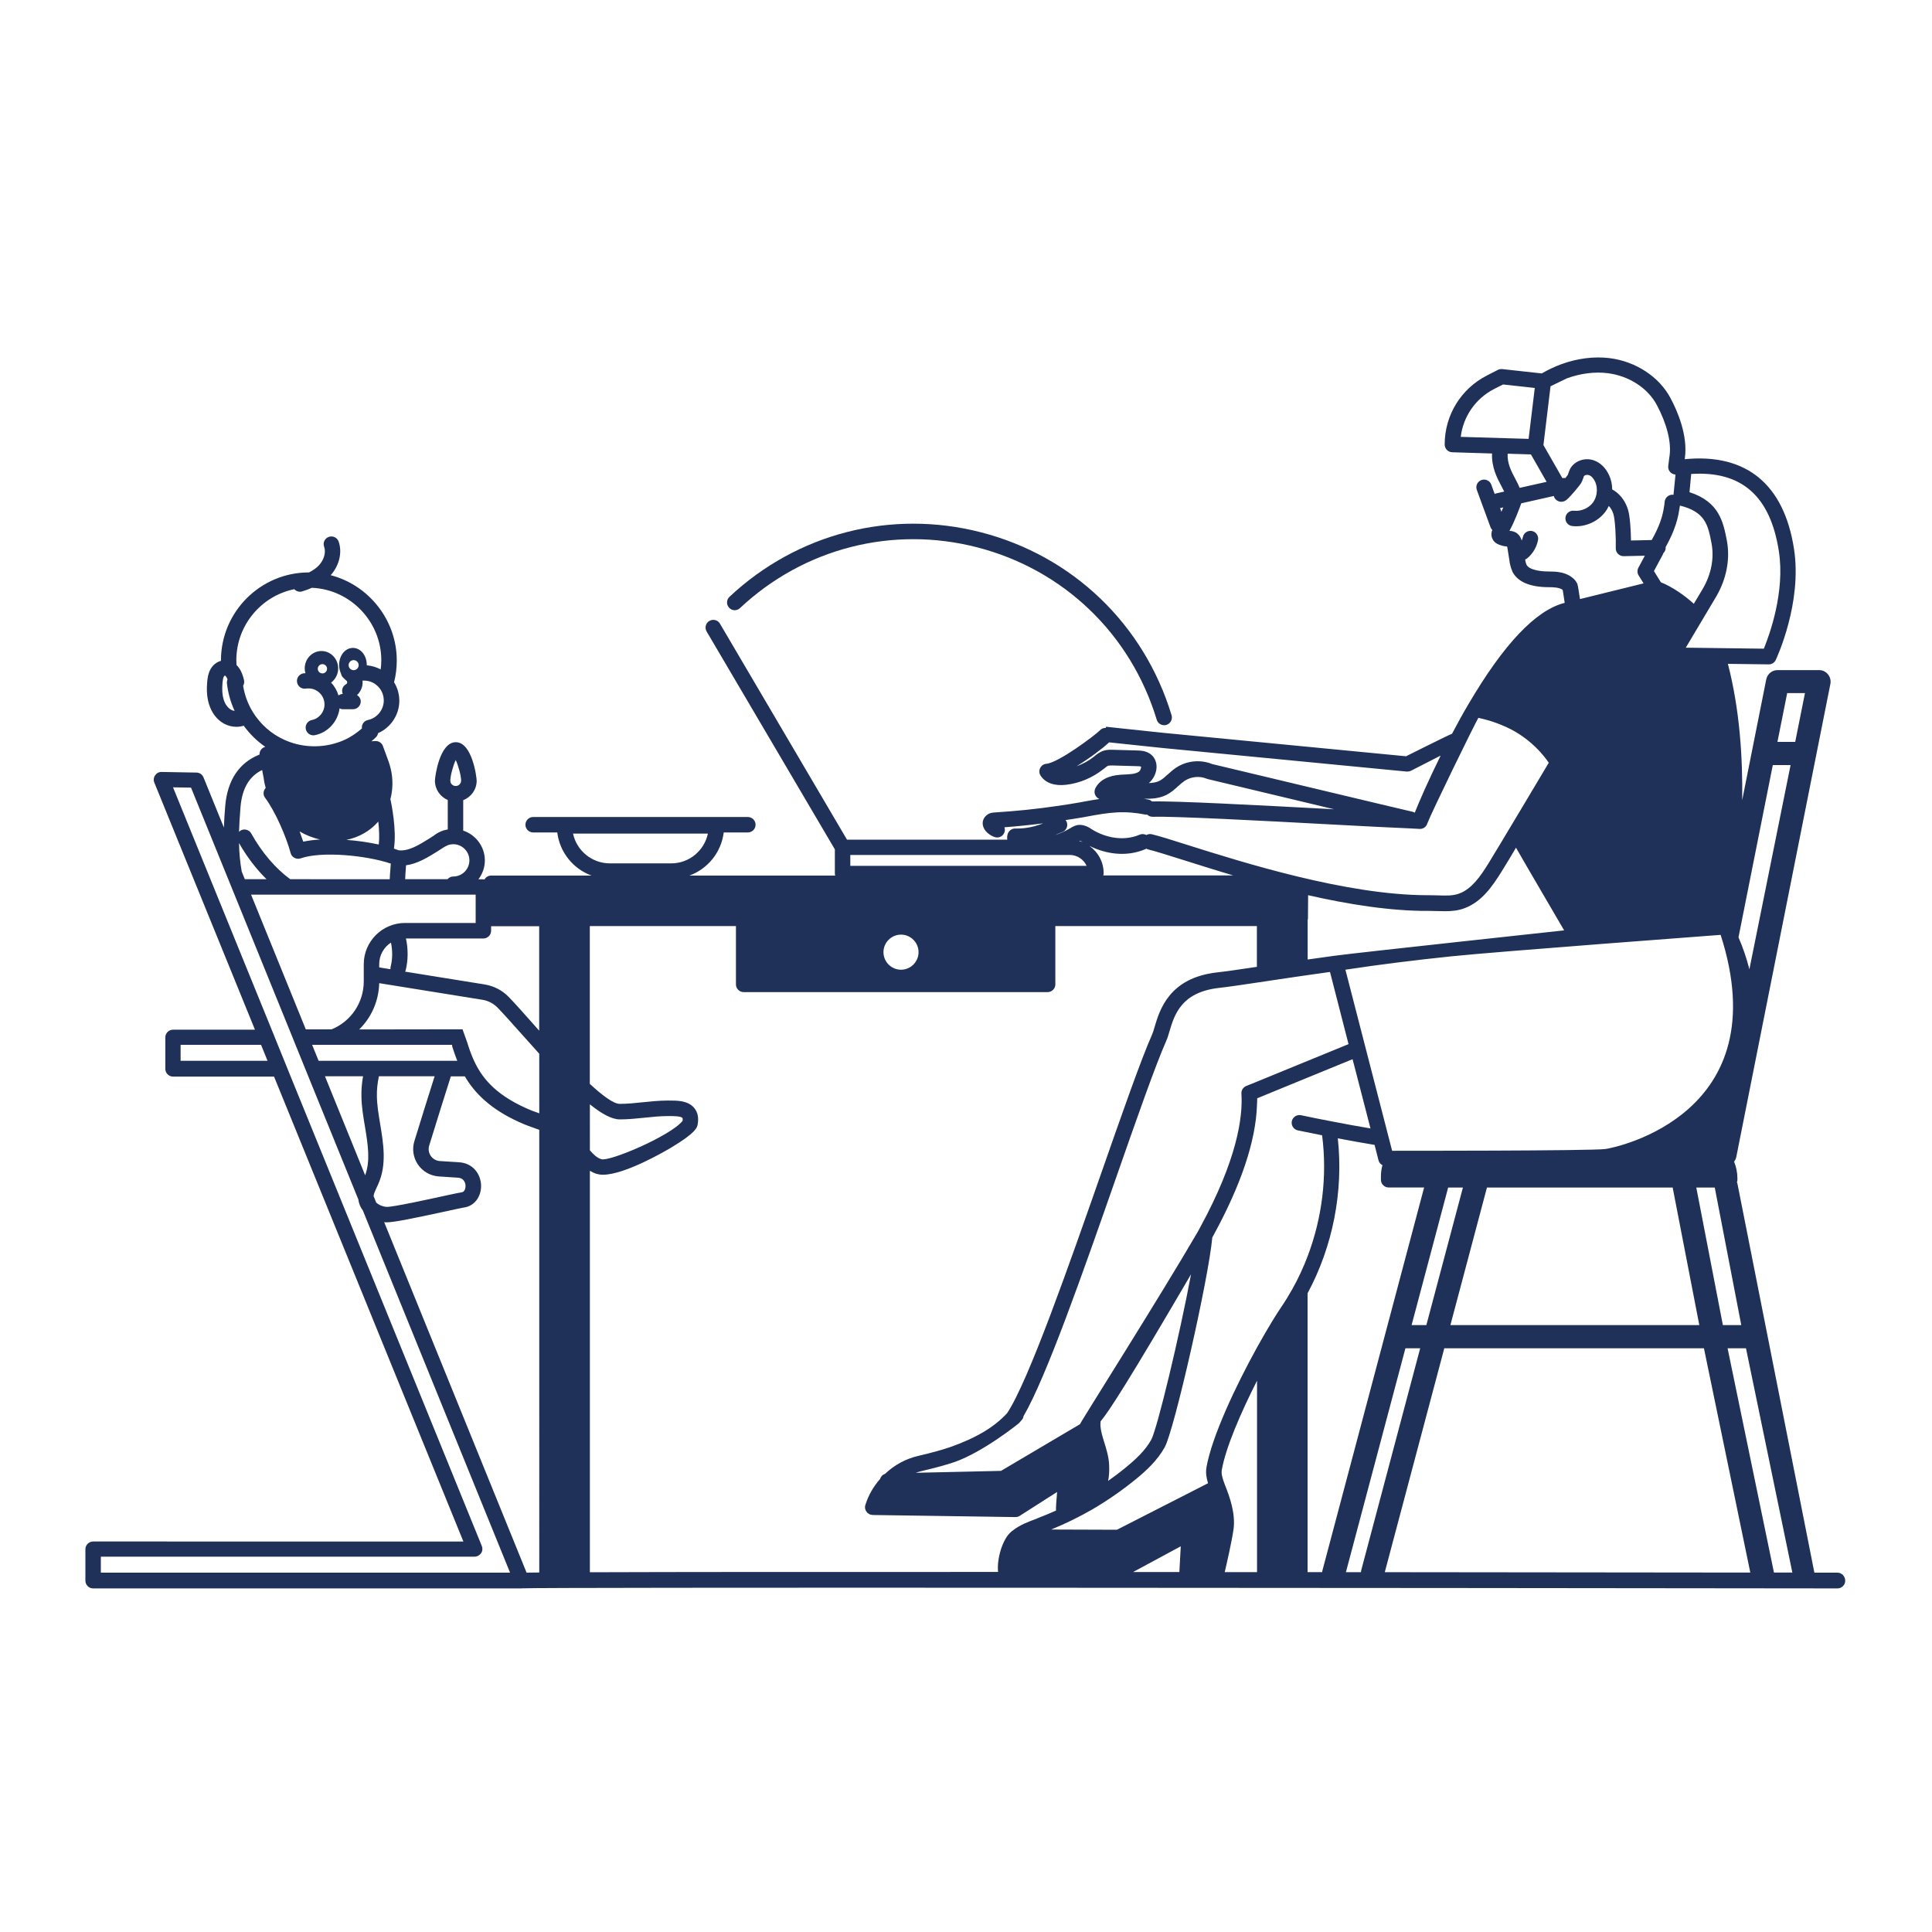 <?xml version="1.0" encoding="UTF-8"?>
<svg xmlns="http://www.w3.org/2000/svg" xmlns:xlink="http://www.w3.org/1999/xlink" version="1.1" id="Layer_1" x="0px" y="0px" viewBox="0 0 250 250" style="enable-background:new 0 0 250 250;" xml:space="preserve">
<style type="text/css">
	.st0{fill:#1F3159;}
</style>
<path class="st0" d="M95.75,78.69c8.26-7.75,19.73-10.69,30.68-7.87c11.2,2.88,19.89,11.22,23.25,22.31  c0.13,0.43,0.53,0.71,0.96,0.71c0.1,0,0.19-0.01,0.29-0.04c0.53-0.16,0.83-0.72,0.67-1.25c-3.56-11.76-12.78-20.61-24.66-23.67  c-11.62-3-23.79,0.13-32.55,8.35c-0.4,0.38-0.42,1.01-0.04,1.41C94.71,79.05,95.35,79.07,95.75,78.69z"></path>
<path class="st0" d="M237.77,203.5c-0.91,0-2.04,0-2.99,0l-9.95-50.3c-0.02-0.08-0.04-0.16-0.07-0.24c0.03-0.09,0.06-0.18,0.06-0.28  v-0.18c0-0.77-0.15-1.51-0.43-2.18c0.13-0.17,0.24-0.37,0.28-0.59l12.18-61.23c0.09-0.44-0.03-0.9-0.31-1.24  c-0.28-0.35-0.71-0.55-1.16-0.55h-5.36c-0.72,0-1.33,0.51-1.47,1.21l-3.11,15.62c0.07-5.44-0.3-11.64-1.85-17.64l5.28,0.07  c0,0,0.01,0,0.01,0c0.39,0,0.74-0.22,0.9-0.57c0.14-0.3,3.45-7.42,2.36-14.39c-1.3-8.38-6.2-12.37-14.14-11.59  c0.01-0.05,0.01-0.09,0.02-0.14c0.41-2.96-0.98-6.13-1.85-7.75c-1.46-2.77-4.49-4.76-7.89-5.19c-1.99-0.24-4.14,0.02-6.23,0.78  c-0.88,0.32-1.73,0.73-2.55,1.2l-5.1-0.56c-0.2-0.02-0.39,0.01-0.57,0.1l-1.43,0.73c-3.37,1.73-5.46,5.15-5.46,8.93  c0,0.54,0.43,0.98,0.97,1l5.16,0.16c-0.08,1.76,0.65,3.17,1.21,4.22c0.13,0.25,0.25,0.48,0.36,0.71l-1.06,0.24  c-0.06,0.01-0.11,0.05-0.17,0.07l-0.44-1.21c-0.19-0.52-0.76-0.78-1.28-0.59c-0.52,0.19-0.78,0.76-0.59,1.28l1.77,4.82  c0.05,0.14,0.14,0.25,0.23,0.35c-0.22,0.58-0.08,1.02,0.12,1.34c0.29,0.42,0.7,0.55,0.96,0.64c0.34,0.12,0.63,0.15,0.84,0.17  c0.05,0.2,0.09,0.5,0.14,0.81c0.05,0.37,0.11,0.75,0.17,1.08c0.01,0.13,0.03,0.25,0.06,0.36l0.04,0.16c0.02,0.11,0.05,0.21,0.1,0.37  l0.04,0.1c0.04,0.12,0.08,0.23,0.09,0.24c0.05,0.16,0.12,0.27,0.17,0.35c0.23,0.38,0.57,0.72,1.02,1c1.07,0.66,2.52,0.79,3.56,0.79  c0.6,0,1.27,0.03,1.72,0.29c0.01,0.01,0.02,0.02,0.03,0.03c0.02,0.02,0.04,0.05,0.06,0.07c0.05,0.29,0.14,0.88,0.19,1.23  c0.03,0.17,0.04,0.3,0.06,0.41c-3.7,0.91-7.9,5.33-12.49,13.17c-0.67,1.13-1.34,2.35-2.09,3.77c-0.15,0-5.95,2.91-5.95,2.91  l-31.39-3.03l-7.35-0.78l-0.08-0.01l-0.02,0.15c-0.31-0.01-0.62,0.11-0.82,0.36c-0.69,0.67-5.33,4.15-6.87,4.28  c-0.35,0.03-0.66,0.24-0.81,0.55c-0.16,0.31-0.14,0.69,0.05,0.98c0.61,0.95,1.78,1.37,3.31,1.19c1.74-0.21,3.39-0.9,4.81-2.02  c0,0,0.08-0.06,0.08-0.06c0.22-0.18,0.43-0.35,0.56-0.39c0.1-0.03,0.27-0.02,0.51-0.03l3.16,0.09c0.14,0,0.48,0.01,0.56,0.06  c0.05,0.12-0.07,0.54-0.32,0.69c-0.45,0.27-1.1,0.3-1.78,0.33c-0.19,0.01-0.37,0.02-0.54,0.03c-1.6,0.1-2.76,0.72-3.27,1.77  c-0.21,0.44-0.08,0.97,0.32,1.25c0.07,0.05,0.14,0.08,0.2,0.12c-0.67,0.1-1.34,0.22-2,0.34l-0.36,0.07  c-1.04,0.18-2.09,0.36-3.15,0.5c-2.57,0.38-5.27,0.66-8.04,0.83c-0.25,0.02-0.72,0.05-1.08,0.4c-0.38,0.33-0.54,0.82-0.43,1.3  c0.16,0.74,0.91,1.29,1.54,1.49c0.1,0.03,0.2,0.05,0.3,0.05c0.43,0,0.82-0.27,0.95-0.7c0.07-0.21,0.06-0.43-0.01-0.62  c1.71-0.13,3.37-0.3,5.01-0.51c-0.08,0.03-0.15,0.06-0.23,0.09c-1.08,0.4-2.22,0.61-3.38,0.58c-0.44-0.01-0.85,0.29-0.98,0.72  c-0.07,0.24-0.08,0.48-0.05,0.72H109.6L93.16,80.7c-0.28-0.48-0.89-0.63-1.37-0.35c-0.48,0.28-0.63,0.89-0.35,1.37l16.59,28.19v3.14  c0,0.09,0.03,0.17,0.05,0.25H89.21c2.37-0.87,4.12-3,4.44-5.58h3.12c0.55,0,1-0.45,1-1s-0.45-1-1-1H68.99c-0.55,0-1,0.45-1,1  s0.45,1,1,1h3.12c0.32,2.58,2.07,4.72,4.44,5.58H63.54c-0.37,0-0.68,0.21-0.85,0.51c-0.05-0.01-0.09-0.03-0.14-0.03h-0.64  c0.51-0.68,0.83-1.52,0.83-2.44c0-1.8-1.18-3.32-2.8-3.86v-3.94c1.01-0.39,1.74-1.36,1.74-2.51c0-0.51-0.59-4.99-2.7-4.99  s-2.7,4.48-2.7,4.99c0,1.12,0.69,2.08,1.66,2.49v3.81c-0.13,0.03-0.27,0.05-0.39,0.09c-0.03,0.01-0.06,0-0.09,0.01  c-0.02,0.01-0.03,0.02-0.05,0.02c-0.43,0.14-0.85,0.35-1.22,0.63c-0.01,0.01-0.01,0.02-0.02,0.03c-0.06,0.04-0.12,0.08-0.18,0.11  c-0.13,0.09-0.26,0.17-0.48,0.31c-1.29,0.8-2.62,1.63-3.89,1.5c-0.01,0-0.01,0-0.02,0c-0.2-0.07-0.41-0.15-0.63-0.22  c0.39-2.35-0.34-5.9-0.44-6.35c0-0.01-0.01-0.03-0.02-0.04c0.25-0.93,0.33-1.93,0.22-2.95c-0.07-0.64-0.22-1.28-0.44-1.91  l-0.74-2.02c-0.15-0.42-0.56-0.68-1-0.65l-0.49,0.03c0.21-0.17,0.41-0.35,0.6-0.54c0.15-0.14,0.22-0.33,0.26-0.51  c1.63-0.72,2.75-2.35,2.75-4.19c0-0.86-0.24-1.69-0.68-2.4c0,0,0,0,0,0c0.24-0.92,0.35-1.87,0.35-2.82c0-5.27-3.68-9.78-8.55-11.03  c1.11-1.25,1.52-2.95,1.03-4.35c-0.18-0.52-0.75-0.79-1.27-0.61c-0.52,0.18-0.8,0.75-0.61,1.27c0.26,0.73-0.01,1.7-0.67,2.41  c-0.32,0.35-0.76,0.65-1.28,0.92c-0.01,0-0.02,0-0.02,0c-6.28,0-11.38,5.11-11.38,11.39c0,0.02,0,0.03,0,0.05  c-0.58,0.16-1.09,0.57-1.39,1.16c-0.27,0.51-0.34,1.04-0.39,1.56c-0.06,0.71-0.1,1.79,0.22,2.85c0.34,1.13,1.02,2.04,1.94,2.55  c0.51,0.28,1.07,0.42,1.62,0.42c0.32,0,0.64-0.05,0.94-0.15c0.78,1.07,1.72,2,2.8,2.74c-0.46,0.11-0.77,0.53-0.75,1  c-2.62,1.03-4.16,3.31-4.44,6.67c-0.08,0.98-0.14,1.89-0.17,2.77l-2.64-6.49c-0.15-0.37-0.51-0.62-0.91-0.62l-4.51-0.08  c-0.39,0-0.65,0.16-0.84,0.44s-0.23,0.63-0.1,0.94l13.02,31.97h-10.6c-0.55,0-1,0.45-1,1v4.07c0,0.55,0.45,1,1,1h13.07l24.5,60.16  H12.05c-0.55,0-1,0.45-1,1v4.07c0,0.55,0.45,1,1,1h55.4c0,0,0,0,0.01,0c0.04,0,0.08,0,0.12-0.01c2.66-0.15,112.41-0.06,170.19,0.01  h0c0.55,0,1-0.45,1-1S238.33,203.5,237.77,203.5z M231.26,89.69h2.3L232.3,96H230L231.26,89.69z M229.4,99h2.3l-5.33,26.43  c-0.35-1.39-0.81-2.77-1.41-4.14L229.4,99z M194.28,66.22l-0.17-0.47l0.41-0.09C194.44,65.84,194.37,66.03,194.28,66.22z   M29.92,91.85c-0.45-0.25-0.81-0.75-0.99-1.37c-0.17-0.56-0.21-1.24-0.14-2.1c0.03-0.32,0.06-0.61,0.17-0.82  c0.05-0.1,0.11-0.15,0.17-0.13c0.02,0.01,0.08,0.05,0.15,0.15c0.06,0.09,0.11,0.21,0.16,0.33c-0.06,0.14-0.09,0.3-0.08,0.46  c0.13,1.25,0.47,2.48,1,3.62C30.21,91.97,30.06,91.93,29.92,91.85z M225.32,171.47h-2.38l-3.44-17.8h2.39  C221.89,153.7,225.32,171.47,225.32,171.47z M192.41,153.67h24.04c0,0.03,0,0.06,0.01,0.09l3.43,17.71h-32.21L192.41,153.67z   M184.57,171.47h-1.91l4.73-17.8h1.91L184.57,171.47z M218.84,61.33c6.51-0.42,10.23,2.84,11.34,9.97  c0.83,5.27-1.21,10.86-1.94,12.64l-10.1-0.13l3.91-6.57c1.36-2.3,1.86-4.9,1.4-7.32c-0.46-2.35-0.97-4.99-4.83-6.23L218.84,61.33z   M217.38,65.42c3.3,0.82,3.64,2.53,4.09,4.88c0.37,1.94-0.04,4.04-1.15,5.92l-1.14,1.91c-1.2-1.09-2.81-2.21-4.26-2.78l-0.9-1.45  l1.15-2.15c0.03-0.05,0.03-0.1,0.05-0.15c0.2-0.19,0.33-0.46,0.32-0.75c0-0.02-0.01-0.03-0.01-0.05c0.74-1.34,1.51-2.96,1.79-4.99  C217.35,65.67,217.37,65.54,217.38,65.42z M200.64,49.98l2.13-1.03c1.78-0.64,3.6-0.87,5.27-0.66c2.77,0.35,5.21,1.94,6.37,4.15  c1.28,2.41,1.88,4.79,1.63,6.54c-0.06,0.38-0.1,0.75-0.14,1.09l-0.03,0.22c-0.07,0.55,0.33,1.05,0.87,1.11c0.02,0,0.05,0,0.07,0  l-0.26,2.63c-0.02,0-0.03-0.01-0.04-0.01c-0.54-0.06-1.04,0.34-1.1,0.89l-0.03,0.29c-0.01,0.08-0.02,0.15-0.04,0.27  c-0.2,1.45-0.67,2.74-1.61,4.41l-2.68,0.06c-0.02-1.26-0.11-3.11-0.4-4.04c-0.36-1.15-1.11-2.07-2.03-2.57  c-0.01-0.64-0.13-1.26-0.4-1.83c-0.43-0.96-1.16-1.66-2.01-1.94c-1.13-0.38-2.41,0.06-3,1.04c-0.1,0.19-0.18,0.39-0.25,0.6  c-0.03,0.1-0.06,0.2-0.08,0.24c-0.05,0.07-0.17,0.23-0.32,0.42c-0.12-0.02-0.24-0.02-0.37,0.01l-0.02,0l-2.45-4.28L200.64,49.98z   M189.02,56.53c0.32-2.64,1.91-4.95,4.31-6.19l1.16-0.59l4.11,0.45l-0.8,6.59L189.02,56.53z M195.09,58.71l3.01,0.09l2.03,3.55  l-3.49,0.78c-0.16-0.41-0.37-0.8-0.57-1.19C195.55,60.96,195.02,59.94,195.09,58.71z M200.41,73.95c-1.08,0-1.99-0.18-2.5-0.49  c-0.17-0.11-0.29-0.22-0.38-0.38c-0.02-0.05-0.04-0.1-0.06-0.16l-0.02-0.07c-0.02-0.06-0.03-0.13-0.05-0.19l-0.05-0.26  c0.1-0.04,0.19-0.09,0.28-0.16c0.72-0.6,1.22-1.44,1.39-2.36c0.1-0.54-0.25-1.07-0.79-1.17c-0.54-0.1-1.07,0.25-1.17,0.79  c-0.03,0.15-0.08,0.3-0.15,0.44c0-0.01,0-0.02-0.01-0.03c-0.35-1.08-1.15-1.19-1.58-1.22c0.64-1.12,1.34-3.01,1.53-3.56l4.22-0.95  c0.02,0.07,0.02,0.13,0.06,0.2c0.25,0.49,0.85,0.69,1.34,0.45c0.09-0.05,0.24-0.13,0.33-0.23c0.47-0.4,1.65-1.82,1.82-2.13  c0.1-0.19,0.18-0.39,0.25-0.6c0.03-0.1,0.06-0.2,0.09-0.25c0.09-0.15,0.4-0.22,0.64-0.14c0.31,0.1,0.62,0.43,0.81,0.86  c0.21,0.45,0.27,0.99,0.19,1.52c-0.06,0.42-0.23,0.83-0.46,1.15c-0.55,0.75-1.54,1.18-2.47,1.08c-0.54-0.06-1.04,0.33-1.1,0.88  c-0.06,0.55,0.33,1.04,0.88,1.1c0.17,0.02,0.33,0.03,0.5,0.03c1.47,0,2.93-0.72,3.81-1.91c0.16-0.22,0.3-0.46,0.42-0.72  c0.25,0.27,0.46,0.62,0.59,1.03c0.24,0.77,0.35,3.22,0.31,4.43c-0.01,0.28,0.09,0.54,0.29,0.74c0.19,0.19,0.44,0.3,0.71,0.3  c0.01,0,0.02,0,0.02,0l2.74-0.06l-0.83,1.55c-0.17,0.31-0.16,0.7,0.03,1l0.64,1.03l-8.23,2.03c-0.01-0.08-0.02-0.16-0.04-0.24  c-0.23-1.53-0.26-1.69-0.38-1.88c-0.14-0.24-0.31-0.45-0.52-0.61c-0.01-0.01-0.02-0.02-0.04-0.03c-0.09-0.08-0.16-0.13-0.17-0.13  c-0.09-0.06-0.18-0.12-0.2-0.13C202.3,74.02,201.33,73.95,200.41,73.95z M222.65,120.97c7.46,23.16-13.44,27.51-14.9,27.71  c-1.74,0.25-27.61,0.23-27.61,0.23c-0.03-0.1-0.46-1.79-0.65-2.52c-0.66-2.55-4.73-18.31-5.39-20.89c0-0.01,0-0.02-0.01-0.02  c4.53-0.69,9.11-1.25,13.7-1.73C193.64,123.14,222.42,120.99,222.65,120.97z M155.29,158.84c-0.14,0.25-0.23,0.42-0.28,0.52  c-4.83,8.32-15.25,24.75-15.26,24.93l-10.22,6.04l-11.03,0.25c0.26-0.09,0.52-0.17,0.78-0.23c1.79-0.42,3.22-0.81,4.26-1.17  c3.7-1.3,8.29-4.98,8.33-5.04c0.13-0.14,0.27-0.3,0.39-0.45c0.11-0.14,0.16-0.29,0.19-0.45c2.95-5.05,7.73-18.71,11.97-30.84  c2.6-7.44,5.06-14.47,6.5-17.73c0.15-0.33,0.27-0.73,0.4-1.18c0.64-2.15,1.51-5.09,6.38-5.65c1.17-0.13,2.86-0.38,4.94-0.69  c0.44-0.06,0.88-0.13,1.35-0.2c0.21-0.03,0.43-0.06,0.65-0.1c0.81-0.12,1.67-0.25,2.56-0.38c0.65-0.1,1.32-0.19,2-0.29  c0.95-0.14,1.91-0.27,2.9-0.41c0.69,2.7,1.53,5.96,2.4,9.34l-5.3,2.17l-2,0.82l-2.56,1.05l-2,0.82l-1.38,0.56  c-0.4,0.16-0.65,0.56-0.62,0.99C160.84,144.58,160.07,150.08,155.29,158.84z M142.91,186.7c-0.24-0.77-0.46-1.49-0.51-2.16  c-0.01-0.21-0.01-0.42,0.02-0.62c1.11-1.31,3.79-5.5,11.7-19.03c-1.44,7.74-4.39,20.08-5.16,21.43c-0.81,1.45-2.11,2.61-3.28,3.57  c-0.74,0.61-1.51,1.19-2.29,1.74c0.12-0.59,0.17-1.25,0.13-2.06C143.48,188.55,143.19,187.61,142.91,186.7z M172.73,123.67  C172.72,123.67,172.72,123.67,172.73,123.67c-1.21,0.16-2.38,0.33-3.52,0.49v-5.12c0.01-0.06,0.04-0.12,0.04-0.19l0.02-3.01  c5.24,1.19,10.74,2.07,15.65,2.03c0.34,0,0.68,0.01,1.03,0.02c0.34,0.01,0.69,0.02,1.04,0.02c0.84,0,1.7-0.07,2.55-0.4  c2.19-0.83,3.54-2.77,4.74-4.69c0.68-1.1,1.3-2.12,1.89-3.13c0.56,1.01,5.77,9.91,6.23,10.7  C202.39,120.4,175.92,123.24,172.73,123.67z M147.13,97.11l-3.16-0.09c-0.01,0-0.1,0-0.11,0c-0.28-0.01-0.6,0-0.99,0.1  c-0.55,0.16-0.97,0.5-1.35,0.82c-0.66,0.52-1.42,0.93-2.21,1.21c1.73-1.06,3.44-2.36,4.21-3.09l6.82,0.72l31.69,3.06  c0.03,0,0.06,0,0.1,0c0.16,0,0.31-0.04,0.46-0.11l3.83-1.96c-1.57,3.18-2.77,5.93-3.35,7.39c-0.08-0.04-0.16-0.09-0.25-0.11  c-1.03-0.22-24.42-5.82-25.96-6.18c-1.53-0.62-3.32-0.44-4.69,0.48c-0.41,0.27-0.74,0.58-1.07,0.87c-0.36,0.33-0.71,0.64-1.06,0.82  c-0.4,0.2-0.87,0.27-1.38,0.29c0.6-0.51,0.99-1.31,1-2.09c0-0.74-0.33-1.38-0.9-1.74C148.19,97.14,147.55,97.12,147.13,97.11z   M172.64,104.72c-0.18-0.01-0.35-0.02-0.53-0.03c-9.41-0.5-20.06-1.07-23.01-0.98c-0.01,0-0.01,0-0.02,0.01  c-0.13-0.12-0.27-0.21-0.45-0.25c-0.21-0.04-0.41-0.08-0.62-0.11c0.94,0.01,1.96-0.02,2.93-0.5c0.6-0.31,1.09-0.74,1.51-1.13  c0.29-0.26,0.56-0.5,0.84-0.69c0.83-0.55,1.96-0.66,2.87-0.27c0.05,0.02,0.11,0.04,0.16,0.05  C156.91,100.96,165.48,103.01,172.64,104.72z M136.5,108.06c0.31-0.13,0.63-0.27,0.95-0.39c0.52-0.19,0.78-0.77,0.59-1.29  c-0.04-0.1-0.1-0.18-0.16-0.26c0.79-0.12,1.58-0.24,2.37-0.38l0.37-0.07c1.35-0.25,2.62-0.48,3.92-0.55  c1.23-0.06,2.47,0.04,3.68,0.29c0.08,0.02,0.15,0,0.22,0c0.19,0.18,0.44,0.29,0.73,0.28c2.85-0.08,13.95,0.5,22.85,0.98  c4.27,0.23,8.14,0.43,10.55,0.53c0.41,0.02,0.79,0.04,1.13,0.06c0.02,0,0.04,0,0.06,0c0.46,0,0.83-0.32,0.95-0.74  c0.52-1.39,5.98-12.57,6.59-13.63c0.03,0.01,0.06,0.01,0.09,0.02c0.64,0.14,1.84,0.41,3.52,1.17c3.2,1.45,5.01,3.88,5.5,4.62  c-0.64,1.08-6.9,11.58-7.82,13.05c-1.01,1.63-2.14,3.26-3.75,3.87c-0.83,0.31-1.79,0.28-2.81,0.24c-0.34-0.01-0.68-0.02-1.02-0.02  c-0.09,0-0.18,0-0.28,0c-10.48,0-23.89-4.24-31.12-6.52c-2.01-0.64-3.6-1.14-4.57-1.37c-0.25-0.06-0.49-0.01-0.7,0.1  c-0.26-0.13-0.56-0.17-0.85-0.05c-2.38,1.02-4.93,0.21-6.52-0.89c-0.06-0.04-0.21-0.11-0.27-0.14c-0.26-0.11-0.61-0.25-1.06-0.23  c-0.47,0.02-0.84,0.24-1.13,0.42c-0.7,0.42-1.46,0.75-2.24,0.97C136.33,108.13,136.41,108.09,136.5,108.06z M140.96,109.45  c2.01,1.01,4.71,1.53,7.3,0.41c0.03-0.01,0.05-0.04,0.07-0.05c0.07,0.04,0.14,0.08,0.22,0.1c0.9,0.22,2.46,0.71,4.43,1.33  c1.85,0.58,4.1,1.3,6.6,2.04h-16.82c0.02-0.08,0.05-0.16,0.05-0.25C142.83,111.56,142.09,110.25,140.96,109.45z M140.1,108.97  c-0.14-0.06-0.3-0.1-0.45-0.14c0.04-0.03,0.06-0.05,0.05-0.05c0.05,0.01,0.15,0.05,0.21,0.08  C139.97,108.89,140.04,108.93,140.1,108.97z M110.03,110.63h28.39c0.97,0,1.81,0.58,2.19,1.41h-30.58V110.63z M118.86,123.21  c0,1.25-1.02,2.27-2.27,2.27c-1.25,0-2.27-1.02-2.27-2.27c0-1.25,1.02-2.27,2.27-2.27C117.84,120.94,118.86,121.96,118.86,123.21z   M74.15,107.87H91.6c-0.46,2.19-2.41,3.85-4.74,3.85H78.9C76.57,111.71,74.62,110.06,74.15,107.87z M76.33,142.9  c1.53,1.23,2.83,1.95,3.88,1.95c0,0,0.01,0,0.01,0c1.09,0,2.16-0.12,3.19-0.22c1.03-0.11,2-0.21,3-0.21l0.16,0  c0.46,0,1.52-0.01,1.73,0.24c0.03,0.03,0.06,0.15,0.03,0.37c-1.5,1.93-9.48,5.32-10.52,4.97c-0.57-0.18-1.02-0.61-1.48-1.15V142.9z   M58.97,98.35c0.34,0.71,0.7,2.05,0.7,2.66c0,0.38-0.31,0.7-0.7,0.7s-0.7-0.31-0.7-0.7C58.27,100.4,58.63,99.06,58.97,98.35z   M52.51,112.42c0.01-0.16,0.02-0.3,0.03-0.45c1.48-0.2,2.83-1.03,4.09-1.82c0.15-0.09,0.3-0.19,0.45-0.29  c0.15-0.1,0.3-0.19,0.44-0.28c0.07-0.04,0.14-0.08,0.22-0.11c0.09-0.05,0.19-0.1,0.28-0.13c0.2-0.06,0.41-0.1,0.63-0.1  c1.15,0,2.09,0.94,2.09,2.09s-0.94,2.09-2.09,2.09c-0.3,0-0.56,0.14-0.74,0.35h-5.48C52.44,113.33,52.48,112.82,52.51,112.42z   M61.55,115.77v3.66h-9.14c-2.94,0-5.34,2.39-5.34,5.34v2.21c0,2.81-1.7,5.22-4.17,6.22h-3.33l-7.08-17.43H61.55z M50.55,125.09  c-0.03,0.11-0.03,0.22-0.02,0.33l-1.46-0.24v-0.42c0-1.17,0.61-2.2,1.52-2.79C50.81,123.03,50.8,124.1,50.55,125.09z M54.08,150.69  c0.62,0.9,1.6,1.46,2.69,1.54c1.05,0.07,2.04,0.14,2.43,0.16c0.93,0.04,1.03,0.81,1.04,1.04c0.01,0.27-0.08,0.8-0.49,0.85  c-0.21,0.03-0.75,0.14-2.23,0.46c-2.02,0.44-6.75,1.48-7.51,1.43c-0.48-0.03-1-0.25-1.33-0.56l-0.34-0.85  c0.04-0.32,0.21-0.68,0.39-1.07c0.08-0.17,0.16-0.33,0.23-0.5c1.1-2.51,0.66-5.15,0.24-7.71c-0.21-1.26-0.41-2.45-0.43-3.63  c-0.02-0.85,0.08-1.72,0.26-2.58h7.21c-0.73,2.29-1.76,5.61-2.61,8.36C53.3,148.67,53.47,149.79,54.08,150.69z M49.59,137.27h-2.08  h-6.28l-0.84-2.07h2.87H58.5c0.01,0.07,0,0.14,0.02,0.22c0.19,0.6,0.4,1.22,0.65,1.85H58.8h-1.92H49.59z M47.23,145.81  c0.37,2.25,0.72,4.38,0.02,6.27l-5.2-12.81h4.93c-0.16,0.87-0.23,1.76-0.21,2.63C46.79,143.21,47.01,144.53,47.23,145.81z   M48.9,106.37c0.02-0.02,0.03-0.04,0.05-0.06c0.12,1.07,0.16,2.16,0.06,2.97c-1.31-0.28-2.75-0.5-4.19-0.6  C46.41,108.36,47.83,107.57,48.9,106.37z M32.68,92.08c-0.62-1.02-1.03-2.17-1.22-3.34c0.13-0.22,0.18-0.5,0.11-0.77  c-0.14-0.54-0.3-1.06-0.64-1.54c-0.1-0.14-0.21-0.26-0.32-0.37c-0.01-0.2-0.03-0.41-0.03-0.62c0-4.53,3.23-8.33,7.5-9.2  c0.19,0.2,0.45,0.33,0.73,0.33c0.09,0,0.18-0.01,0.27-0.04c0.45-0.13,0.87-0.29,1.28-0.47c4.97,0.2,8.98,4.37,8.98,9.37  c0,0.4-0.03,0.8-0.08,1.19c-0.55-0.3-1.17-0.47-1.8-0.53c0-0.01,0-0.03,0-0.04c0-1.24-0.79-2.21-1.79-2.21s-1.79,0.97-1.79,2.21  c0,0.42,0.1,0.8,0.25,1.13c0.04,0.17,0.11,0.34,0.25,0.48c0.09,0.09,0.19,0.18,0.29,0.28l0.17,0.15c0.08,0.07,0.09,0.16,0.09,0.23  c-0.01,0.06-0.04,0.15-0.14,0.21c-0.46,0.24-0.64,0.79-0.44,1.26c-0.21,0.01-0.39,0.09-0.55,0.2c-0.19-0.63-0.51-1.2-0.96-1.66  c0.55-0.41,0.92-1.08,0.92-1.84c0-1.24-0.97-2.25-2.16-2.25c-1.2,0-2.17,1.01-2.17,2.25c0,0.22,0.04,0.42,0.09,0.62  c-0.09,0.01-0.18,0.01-0.27,0.02c-0.54,0.1-0.91,0.61-0.81,1.16s0.61,0.91,1.16,0.81c0.11-0.02,0.21-0.02,0.32-0.02  c1.14,0,2.07,0.93,2.07,2.07c0,0.98-0.69,1.83-1.64,2.02c-0.54,0.11-0.89,0.64-0.78,1.18c0.1,0.47,0.51,0.8,0.98,0.8  c0.07,0,0.13-0.01,0.2-0.02c1.7-0.35,2.97-1.77,3.19-3.47c0.14,0.07,0.28,0.11,0.44,0.11h1.3c0.55,0,1-0.45,1-1  c0-0.36-0.2-0.66-0.48-0.83c0.39-0.36,0.65-0.86,0.71-1.4c0.02-0.16,0.01-0.32,0-0.47c0.66-0.04,1.3,0.15,1.8,0.57  c0.61,0.5,0.95,1.22,0.95,2c0,1.21-0.87,2.28-2.06,2.53c-0.51,0.11-0.83,0.58-0.77,1.09c-0.65,0.56-1.35,1.05-2.12,1.42  c-2.45,1.15-5.37,1.19-7.85,0.08C35.13,95,33.68,93.72,32.68,92.08z M46.41,86.07c0,0.36-0.29,0.65-0.65,0.65  c-0.36,0-0.65-0.29-0.65-0.65c0-0.36,0.29-0.65,0.65-0.65C46.12,85.42,46.41,85.71,46.41,86.07z M42.32,86.54  c0,0.33-0.27,0.6-0.6,0.6s-0.6-0.27-0.6-0.6c0-0.33,0.27-0.6,0.6-0.6S42.32,86.2,42.32,86.54z M41.43,108.63  c-0.79,0.05-1.53,0.14-2.19,0.28c-0.14-0.42-0.3-0.87-0.47-1.32C39.59,108.07,40.49,108.43,41.43,108.63z M31.12,104.45  c0.2-2.42,1.13-4,2.8-4.81l0.2,1.04c0.05,0.44,0.14,0.86,0.26,1.28c-0.32,0.35-0.38,0.87-0.08,1.27c1.35,1.81,2.74,5.06,3.31,7.16  c0.07,0.27,0.25,0.5,0.5,0.62c0.25,0.13,0.53,0.15,0.8,0.06c2.66-0.94,8.42-0.41,11.66,0.68c-0.01,0.16-0.03,0.33-0.04,0.51  c-0.05,0.58-0.08,1.08-0.1,1.51H37.56c-1.89-1.37-3.68-3.46-5.05-5.92c-0.27-0.48-0.88-0.65-1.36-0.39  c-0.09,0.05-0.15,0.12-0.22,0.19C30.96,106.7,31.02,105.66,31.12,104.45z M34.49,113.77h-2.81l-0.4-0.99  c-0.21-1.22-0.33-2.38-0.35-3.69C31.94,110.87,33.16,112.46,34.49,113.77z M23.37,137.27v-2.07h10.41l0.84,2.07H23.37z M13.05,203.5  v-2.07h48.37c0.33,0,0.64-0.17,0.83-0.44c0.19-0.28,0.22-0.63,0.1-0.93L37.6,139.27l-0.81-2l-0.84-2.07l-0.81-2l-12.75-31.32  l2.33,0.04l12.71,31.28l0.81,2l0.84,2.07l0.81,2l6.48,15.94c0.06,0.53,0.27,1.01,0.58,1.42l19.05,46.87H13.05z M69.77,203.48  c-0.68,0.01-1.22,0.01-1.63,0.02l-18.43-45.36c0.06,0.01,0.13,0.02,0.19,0.03c0.04,0,0.08,0,0.12,0c0.97,0,3.57-0.53,7.93-1.48  c0.92-0.2,1.88-0.41,2.04-0.43c1.36-0.16,2.31-1.38,2.26-2.91c-0.05-1.37-1-2.88-2.95-2.96c-0.38-0.02-1.36-0.08-2.38-0.15  c-0.48-0.03-0.91-0.28-1.18-0.67c-0.27-0.39-0.34-0.88-0.2-1.34c0.93-3,2.07-6.69,2.8-8.95h1.81c1.25,2.14,3.3,4.24,7.08,5.94  c0.81,0.37,1.56,0.63,2.22,0.86c0.11,0.04,0.22,0.08,0.33,0.12V203.48z M69.77,144.06c-0.55-0.19-1.12-0.4-1.73-0.68  c-4.08-1.84-5.8-4.04-6.82-6.39c-0.31-0.71-0.56-1.43-0.78-2.16c0-0.01-0.01-0.01-0.01-0.02c0,0,0,0,0,0  c-0.3-0.84-0.58-1.6-0.58-1.62l-13.37,0.02c1.56-1.53,2.53-3.65,2.59-5.99l13.35,2.15c0.76,0.12,1.44,0.48,1.97,1.02  c0.81,0.84,1.88,2.04,3.12,3.43c0.78,0.88,1.53,1.72,2.27,2.53V144.06z M69.77,133.37c-0.27-0.3-0.53-0.6-0.77-0.87  c-1.25-1.41-2.33-2.63-3.18-3.5c-0.83-0.86-1.9-1.41-3.09-1.61l-10.31-1.66c0.02-0.05,0.05-0.1,0.07-0.15  c0.33-1.33,0.34-2.76,0.04-4.14h10.02c0.55,0,1-0.45,1-1v-0.59h6.22V133.37z M134.08,196.54c-1.05,0.39-2.14,0.8-3,1.49  c-0.11,0.07-0.21,0.15-0.36,0.3c-0.98,0.9-1.75,3.35-1.57,5.08c-22.44-0.01-41.97,0-52.82,0.04V151.5c0.27,0.16,0.56,0.3,0.88,0.4  c0.24,0.07,0.51,0.11,0.81,0.11c2.87,0,8.19-3.13,8.84-3.52c3.22-1.93,3.34-2.6,3.41-2.96c0.17-0.88,0.02-1.61-0.44-2.16  c-0.81-0.98-2.24-0.96-3.28-0.96l-0.16,0c-1.1,0-2.17,0.12-3.2,0.22c-1.03,0.11-2,0.21-2.99,0.21c0,0,0,0,0,0  c-0.81,0-2.24-1.07-3.88-2.59v-20.42h18.91v7.55c0,0.55,0.45,1,1,1h39.33c0.55,0,1-0.45,1-1v-7.55h26.08v5.28  c-2.21,0.33-3.97,0.59-5.17,0.72c-6.19,0.71-7.41,4.85-8.07,7.07c-0.11,0.39-0.21,0.72-0.31,0.94c-1.47,3.33-3.83,10.07-6.56,17.88  c-4.21,12.02-9.43,26.96-12.2,31.13c-1.66,1.82-4.03,3.23-7.45,4.43c-0.97,0.33-2.33,0.71-4.05,1.11c-1.62,0.37-3.1,1.18-4.3,2.32  c-0.31,0.1-0.55,0.34-0.64,0.66c-0.84,0.95-1.48,2.04-1.88,3.27c-0.05,0.12-0.08,0.26-0.08,0.4c0,0.26,0.11,0.49,0.27,0.67  c0.01,0.01,0.01,0.02,0.02,0.03c0.06,0.06,0.13,0.09,0.2,0.14c0.04,0.03,0.08,0.06,0.12,0.08c0.06,0.03,0.13,0.03,0.19,0.04  c0.06,0.01,0.12,0.04,0.19,0.04l18.48,0.27c0.18,0,0.39-0.05,0.55-0.16l4.84-3.09c-0.07,0.79-0.19,2.23-0.13,2.4  c-0.77,0.35-1.55,0.67-2.33,0.97L134.08,196.54z M152.61,203.42c-2.01,0-4,0-5.99,0l6.17-3.33L152.61,203.42  C152.61,203.42,152.61,203.42,152.61,203.42z M162.65,203.43c-1.39,0-2.78,0-4.17,0c0.21-0.89,0.89-3.86,1.13-5.48  c0.32-2.11-0.57-4.43-1-5.54l-0.13-0.33c-0.29-0.76-0.47-1.37-0.38-1.87c0.5-2.87,2.45-7.39,4.56-11.55V203.43z M165.77,169.17  c-0.33,0.49-0.71,1.08-1.12,1.75c-0.61,1-1.29,2.17-2,3.45c-2.74,4.96-5.83,11.5-6.53,15.48c-0.13,0.73,0,1.43,0.2,2.08l-11.79,6.02  l-8.51-0.03c1.86-0.76,3.66-1.64,5.37-2.63c1.93-1.13,3.8-2.43,5.56-3.86c1.31-1.07,2.78-2.4,3.75-4.13  c1.23-2.16,5.7-21.87,6.17-27.17c0.05-0.09,0.1-0.19,0.18-0.33c3.59-6.58,5.45-12.21,5.6-16.78c0.01-0.3,0.04-0.61,0.03-0.9  l1.97-0.81l2.56-1.05l2-0.82l5.81-2.38c0.13,0.5,0.26,0.99,0.39,1.49c0.67,2.59,1.33,5.14,1.93,7.47c-1.71-0.29-3.37-0.59-5-0.91  c-1.33-0.25-2.66-0.52-3.99-0.8c-0.54-0.11-1.07,0.23-1.19,0.77c-0.11,0.54,0.23,1.07,0.77,1.19c1.05,0.22,2.1,0.43,3.15,0.64  c0.68,5.25,0.01,10.68-1.87,15.64c-0.56,1.48-1.23,2.92-2,4.29C166.76,167.64,166.28,168.42,165.77,169.17z M171.09,203.43  c-0.63,0-1.26,0-1.89,0v-36.08c3.27-6.08,4.66-13.19,3.91-20.05c1.55,0.29,3.12,0.58,4.76,0.85c0.18,0.7,0.35,1.38,0.51,2  c0.07,0.28,0.26,0.5,0.51,0.62c-0.13,0.46-0.2,0.95-0.2,1.45v0.44c0,0.55,0.45,1,1,1h4.59l-13.14,49.49  C171.11,203.25,171.1,203.34,171.09,203.43z M176.11,203.44c-0.65,0-1.3,0-1.95,0l7.7-28.97h1.91l-7.62,28.69  C176.13,203.25,176.12,203.34,176.11,203.44z M179.19,203.44l7.7-28.97h33.6l6,29.02C212.87,203.47,196.36,203.45,179.19,203.44z   M229.55,203.49l-6-29.02h2.38l6,29.02C231.14,203.49,230.35,203.49,229.55,203.49z"></path>
</svg>
